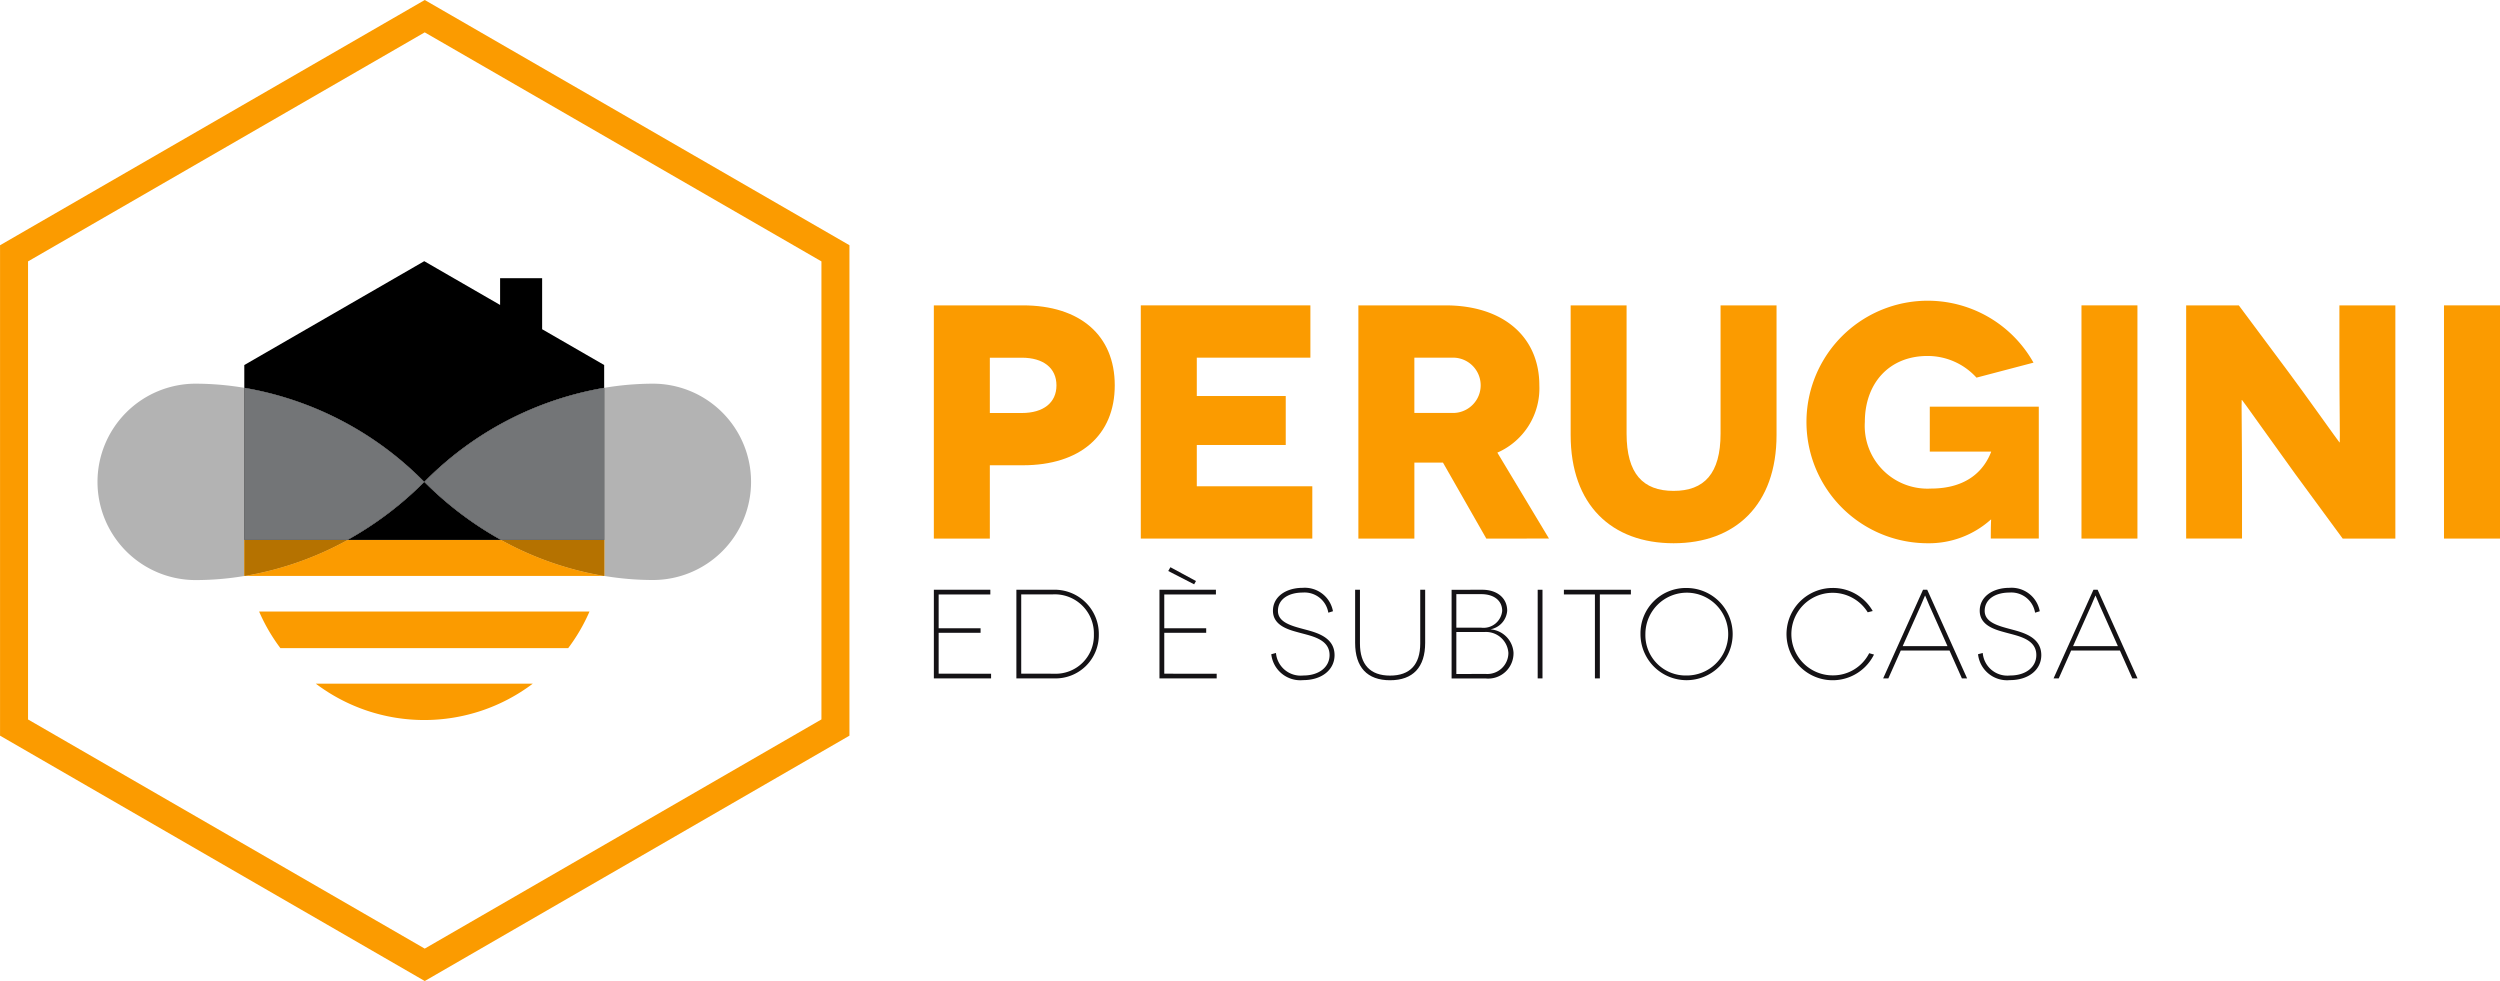 <svg xmlns="http://www.w3.org/2000/svg" width="183.484" height="72" viewBox="0 0 183.484 72">
  <g id="Raggruppa_3819" data-name="Raggruppa 3819" transform="translate(-344.042 -97.338)">
    <g id="Raggruppa_49" data-name="Raggruppa 49" transform="translate(344.042 97.338)">
      <g id="Raggruppa_48" data-name="Raggruppa 48">
        <g id="Raggruppa_47" data-name="Raggruppa 47" transform="translate(7.156 19.166)">
          <path id="Tracciato_169" data-name="Tracciato 169" d="M367.492,152.682a13.232,13.232,0,0,0,1.562,2.686h21.125a13.193,13.193,0,0,0,1.563-2.686Z" transform="translate(-355.632 -126.967)" fill="#fb9b00"/>
          <path id="Tracciato_170" data-name="Tracciato 170" d="M372.626,159.213a13.212,13.212,0,0,0,15.923,0Z" transform="translate(-356.603 -128.202)" fill="#fb9b00"/>
          <path id="Tracciato_171" data-name="Tracciato 171" d="M382.445,141.026h0Z" transform="translate(-358.459 -124.764)" fill="#b3b3b3"/>
          <path id="Tracciato_172" data-name="Tracciato 172" d="M382.442,141.026v0h0Z" transform="translate(-358.459 -124.764)" fill="#b3b3b3"/>
          <path id="Tracciato_173" data-name="Tracciato 173" d="M382.442,141.028h0Z" transform="translate(-358.459 -124.764)"/>
          <g id="Raggruppa_46" data-name="Raggruppa 46">
            <path id="Tracciato_174" data-name="Tracciato 174" d="M375.491,146.206h0Z" transform="translate(-357.144 -125.743)" fill="none"/>
            <path id="Tracciato_175" data-name="Tracciato 175" d="M373.727,146.206a23.846,23.846,0,0,1-7.567,2.64h26.411a23.823,23.823,0,0,1-7.568-2.64Z" transform="translate(-355.38 -125.743)" fill="#fb9b00"/>
            <path id="Tracciato_176" data-name="Tracciato 176" d="M379.363,137.173h0a25.157,25.157,0,0,1-5.637,4.262H385a25.2,25.2,0,0,1-5.634-4.262h0a24.227,24.227,0,0,1,13.2-6.9v-1.677l-4.553-2.627v-3.743h-3.085v1.962l-5.567-3.213-13.207,7.622v1.677a24.236,24.236,0,0,1,13.2,6.9Z" transform="translate(-355.38 -120.972)"/>
            <path id="Tracciato_177" data-name="Tracciato 177" d="M400.533,132.062a21.82,21.82,0,0,0-3.569.306v11.164h0v2.64a21.72,21.72,0,0,0,3.569.3,7.207,7.207,0,0,0,7.207-7.207h0A7.208,7.208,0,0,0,400.533,132.062Z" transform="translate(-359.773 -123.069)" fill="#b3b3b3"/>
            <path id="Tracciato_178" data-name="Tracciato 178" d="M389.4,146.206a23.823,23.823,0,0,0,7.568,2.64v-2.64Z" transform="translate(-359.774 -125.743)" fill="#fb9b00"/>
            <path id="Tracciato_179" data-name="Tracciato 179" d="M389.4,146.206a23.823,23.823,0,0,0,7.568,2.64v-2.64Z" transform="translate(-359.774 -125.743)" fill="#b57200"/>
            <path id="Tracciato_180" data-name="Tracciato 180" d="M382.446,139.341h0a25.2,25.2,0,0,0,5.634,4.262h7.57V132.439a24.228,24.228,0,0,0-13.2,6.9Z" transform="translate(-358.459 -123.14)"/>
            <path id="Tracciato_181" data-name="Tracciato 181" d="M382.446,139.341h0a25.2,25.2,0,0,0,5.634,4.262h7.57V132.439a24.228,24.228,0,0,0-13.2,6.9Z" transform="translate(-358.459 -123.14)" fill="#737577"/>
            <path id="Tracciato_182" data-name="Tracciato 182" d="M363.647,143.532h0V132.368a21.867,21.867,0,0,0-3.571-.306,7.208,7.208,0,0,0-7.209,7.208h0a7.207,7.207,0,0,0,7.209,7.207,21.767,21.767,0,0,0,3.571-.3h0Z" transform="translate(-352.867 -123.069)" fill="#b3b3b3"/>
            <path id="Tracciato_183" data-name="Tracciato 183" d="M366.16,146.206v2.64h0a23.846,23.846,0,0,0,7.567-2.64Z" transform="translate(-355.38 -125.743)" fill="#fb9b00"/>
            <path id="Tracciato_184" data-name="Tracciato 184" d="M366.16,146.206v2.64h0a23.846,23.846,0,0,0,7.567-2.64Z" transform="translate(-355.38 -125.743)" fill="#b57200"/>
            <path id="Tracciato_185" data-name="Tracciato 185" d="M373.727,143.6a25.157,25.157,0,0,0,5.637-4.262h0a24.236,24.236,0,0,0-13.2-6.9V143.6Z" transform="translate(-355.38 -123.14)"/>
            <path id="Tracciato_186" data-name="Tracciato 186" d="M373.727,143.6a25.157,25.157,0,0,0,5.637-4.262h0a24.236,24.236,0,0,0-13.2-6.9V143.6Z" transform="translate(-355.38 -123.14)" fill="#737577"/>
          </g>
        </g>
        <path id="Tracciato_187" data-name="Tracciato 187" d="M375.216,97.338l0,0v0l-31.171,18v35.993l31.171,18.008h0l31.17-18.008V115.336Zm29.114,52.8-29.116,16.822L346.1,150.142v-33.62l29.114-16.809,29.116,16.809Z" transform="translate(-344.042 -97.338)" fill="#fb9b00"/>
      </g>
    </g>
    <g id="Raggruppa_54" data-name="Raggruppa 54" transform="translate(412.58 119.408)">
      <g id="Raggruppa_52" data-name="Raggruppa 52">
        <g id="Raggruppa_51" data-name="Raggruppa 51">
          <g id="Raggruppa_50" data-name="Raggruppa 50">
            <path id="Tracciato_188" data-name="Tracciato 188" d="M435.091,124.976c4.2,0,6.747,2.2,6.747,5.869s-2.543,5.867-6.747,5.867H432.67v5.38h-4.11V124.976Zm-.077,7.9c1.591,0,2.545-.758,2.545-2.028s-.954-2.031-2.545-2.031H432.67v4.06Z" transform="translate(-428.56 -124.634)" fill="#fb9b00"/>
            <path id="Tracciato_189" data-name="Tracciato 189" d="M459.878,138.254v3.838H447.29V124.976h12.447v3.838H451.4v2.815h6.528v3.594H451.4v3.031Z" transform="translate(-432.101 -124.634)" fill="#fb9b00"/>
            <path id="Tracciato_190" data-name="Tracciato 190" d="M476.372,142.092l-3.18-5.574h-2.1v5.574h-4.11V124.976h6.382c4.3,0,6.9,2.349,6.9,5.869a5.147,5.147,0,0,1-3.082,4.939l3.79,6.307Zm-5.281-9.219h2.837a2.03,2.03,0,1,0,0-4.06h-2.837Z" transform="translate(-435.824 -124.634)" fill="#fb9b00"/>
            <path id="Tracciato_191" data-name="Tracciato 191" d="M501.306,124.976v9.512c0,5.136-3.031,7.947-7.556,7.947-4.548,0-7.555-2.811-7.555-7.947v-9.512H490.3v9.416c0,2.936,1.2,4.2,3.449,4.2s3.448-1.268,3.448-4.2v-9.416Z" transform="translate(-439.457 -124.634)" fill="#fb9b00"/>
            <path id="Tracciato_192" data-name="Tracciato 192" d="M521.067,140.618a6.788,6.788,0,0,1-4.644,1.737A8.9,8.9,0,1,1,524.2,129.1l-4.184,1.1a4.84,4.84,0,0,0-3.593-1.59c-2.84,0-4.6,2.031-4.6,4.841a4.605,4.605,0,0,0,4.839,4.891c2.742,0,3.939-1.417,4.427-2.688v-.025h-4.5v-3.3h8v9.682h-3.523c0-1.122.026-1.368.026-1.394Z" transform="translate(-443.493 -124.554)" fill="#fb9b00"/>
            <path id="Tracciato_193" data-name="Tracciato 193" d="M532.427,142.092V124.976h4.107v17.116Z" transform="translate(-448.198 -124.634)" fill="#fb9b00"/>
            <path id="Tracciato_194" data-name="Tracciato 194" d="M557.254,124.976v17.116h-3.866l-3.5-4.765c-1.565-2.155-3.861-5.406-3.888-5.406h-.024c-.025,0,.024,2.64.024,6.38v3.79H541.9V124.976h3.864l3.644,4.892c1.1,1.465,3.716,5.16,3.739,5.16h.025c.027,0-.025-3.032-.025-6.136v-3.916Z" transform="translate(-449.988 -124.634)" fill="#fb9b00"/>
            <path id="Tracciato_195" data-name="Tracciato 195" d="M565.237,142.092V124.976h4.111v17.116Z" transform="translate(-454.402 -124.634)" fill="#fb9b00"/>
          </g>
        </g>
      </g>
      <g id="Raggruppa_53" data-name="Raggruppa 53" transform="translate(0 19.56)">
        <path id="Tracciato_196" data-name="Tracciato 196" d="M432.761,156.877v.344h-4.2v-6.506h4.145v.344h-3.793v2.481h3.077v.335h-3.077v3Z" transform="translate(-428.56 -149.061)" fill="#141215"/>
        <path id="Tracciato_197" data-name="Tracciato 197" d="M438.717,150.715a3.244,3.244,0,0,1,3.364,3.29,3.179,3.179,0,0,1-3.281,3.216h-2.769v-6.506Zm.083,6.162A2.8,2.8,0,0,0,441.719,154a2.87,2.87,0,0,0-3-2.946h-2.333v5.818Z" transform="translate(-429.973 -149.061)" fill="#141215"/>
        <path id="Tracciato_198" data-name="Tracciato 198" d="M453.179,156.492v.344h-4.2v-6.506h4.144v.344h-3.791v2.481h3.077v.335h-3.077v3Zm-1.655-6.562-1.9-.976.159-.279,1.876,1.014Z" transform="translate(-432.42 -148.675)" fill="#141215"/>
        <path id="Tracciato_199" data-name="Tracciato 199" d="M463.287,152.367a1.766,1.766,0,0,0-1.876-1.477c-1.051,0-1.821.492-1.821,1.346s1.03,1.107,1.931,1.349c.875.234,2.224.567,2.224,1.9,0,1.051-.911,1.831-2.3,1.831a2.144,2.144,0,0,1-2.344-1.9l.345-.092a1.817,1.817,0,0,0,2,1.654c1.179,0,1.932-.632,1.932-1.5,0-1.171-1.31-1.394-2.22-1.645-.735-.2-1.935-.493-1.935-1.609,0-1.012.929-1.681,2.185-1.681a2.1,2.1,0,0,1,2.22,1.718Z" transform="translate(-434.335 -149.03)" fill="#141215"/>
        <path id="Tracciato_200" data-name="Tracciato 200" d="M471.829,150.715v3.9c0,1.785-.893,2.742-2.575,2.742s-2.565-.957-2.565-2.742v-3.9h.354v3.942c0,1.551.752,2.359,2.211,2.359s2.213-.808,2.213-2.359v-3.942Z" transform="translate(-435.769 -149.061)" fill="#141215"/>
        <path id="Tracciato_201" data-name="Tracciato 201" d="M477.669,150.715c1.1,0,1.831.613,1.831,1.543a1.5,1.5,0,0,1-1.209,1.357v.009a1.833,1.833,0,0,1,1.673,1.7,1.858,1.858,0,0,1-2.064,1.9H475.42v-6.506ZM477.6,153.5a1.374,1.374,0,0,0,1.533-1.237c0-.752-.606-1.225-1.533-1.225h-1.832V153.5Zm.307,3.392a1.546,1.546,0,0,0,1.681-1.542,1.646,1.646,0,0,0-1.756-1.533h-2.064V156.9Z" transform="translate(-437.42 -149.061)" fill="#141215"/>
        <path id="Tracciato_202" data-name="Tracciato 202" d="M483.211,157.221v-6.506h.353v6.506Z" transform="translate(-438.893 -149.061)" fill="#141215"/>
        <path id="Tracciato_203" data-name="Tracciato 203" d="M490.5,150.715v.344h-2.278v6.162h-.362v-6.162h-2.277v-.344Z" transform="translate(-439.341 -149.061)" fill="#141215"/>
        <path id="Tracciato_204" data-name="Tracciato 204" d="M495.888,150.555a3.383,3.383,0,1,1-3.373,3.382A3.326,3.326,0,0,1,495.888,150.555Zm0,6.422a3.039,3.039,0,1,0-3.013-3.039A2.956,2.956,0,0,0,495.888,156.977Z" transform="translate(-440.652 -149.03)" fill="#141215"/>
        <path id="Tracciato_205" data-name="Tracciato 205" d="M511.691,152.339a3.03,3.03,0,1,0-2.593,4.629,2.971,2.971,0,0,0,2.7-1.627l.353.1a3.386,3.386,0,1,1-3.049-4.888,3.356,3.356,0,0,1,2.956,1.692Z" transform="translate(-443.15 -149.03)" fill="#141215"/>
        <path id="Tracciato_206" data-name="Tracciato 206" d="M519.347,155.176H515.77l-.911,2.045h-.382l2.927-6.506h.307l2.928,6.506h-.382Zm-.149-.325-1.338-3c-.14-.318-.289-.707-.3-.707h-.01c-.011,0-.158.389-.3.707l-1.339,3Z" transform="translate(-444.804 -149.061)" fill="#141215"/>
        <path id="Tracciato_207" data-name="Tracciato 207" d="M527.253,152.367a1.767,1.767,0,0,0-1.877-1.477c-1.05,0-1.822.492-1.822,1.346s1.031,1.107,1.932,1.349c.874.234,2.223.567,2.223,1.9,0,1.051-.911,1.831-2.3,1.831a2.144,2.144,0,0,1-2.343-1.9l.346-.092a1.815,1.815,0,0,0,2,1.654c1.18,0,1.932-.632,1.932-1.5,0-1.171-1.31-1.394-2.22-1.645-.735-.2-1.934-.493-1.934-1.609,0-1.012.929-1.681,2.185-1.681a2.1,2.1,0,0,1,2.221,1.718Z" transform="translate(-446.429 -149.03)" fill="#141215"/>
        <path id="Tracciato_208" data-name="Tracciato 208" d="M534.77,155.176h-3.579l-.911,2.045H529.9l2.927-6.506h.307l2.928,6.506h-.382Zm-.15-.325-1.339-3c-.139-.318-.288-.707-.3-.707h-.009c-.011,0-.159.389-.3.707l-1.34,3Z" transform="translate(-447.72 -149.061)" fill="#141215"/>
      </g>
    </g>
  </g>
</svg>
